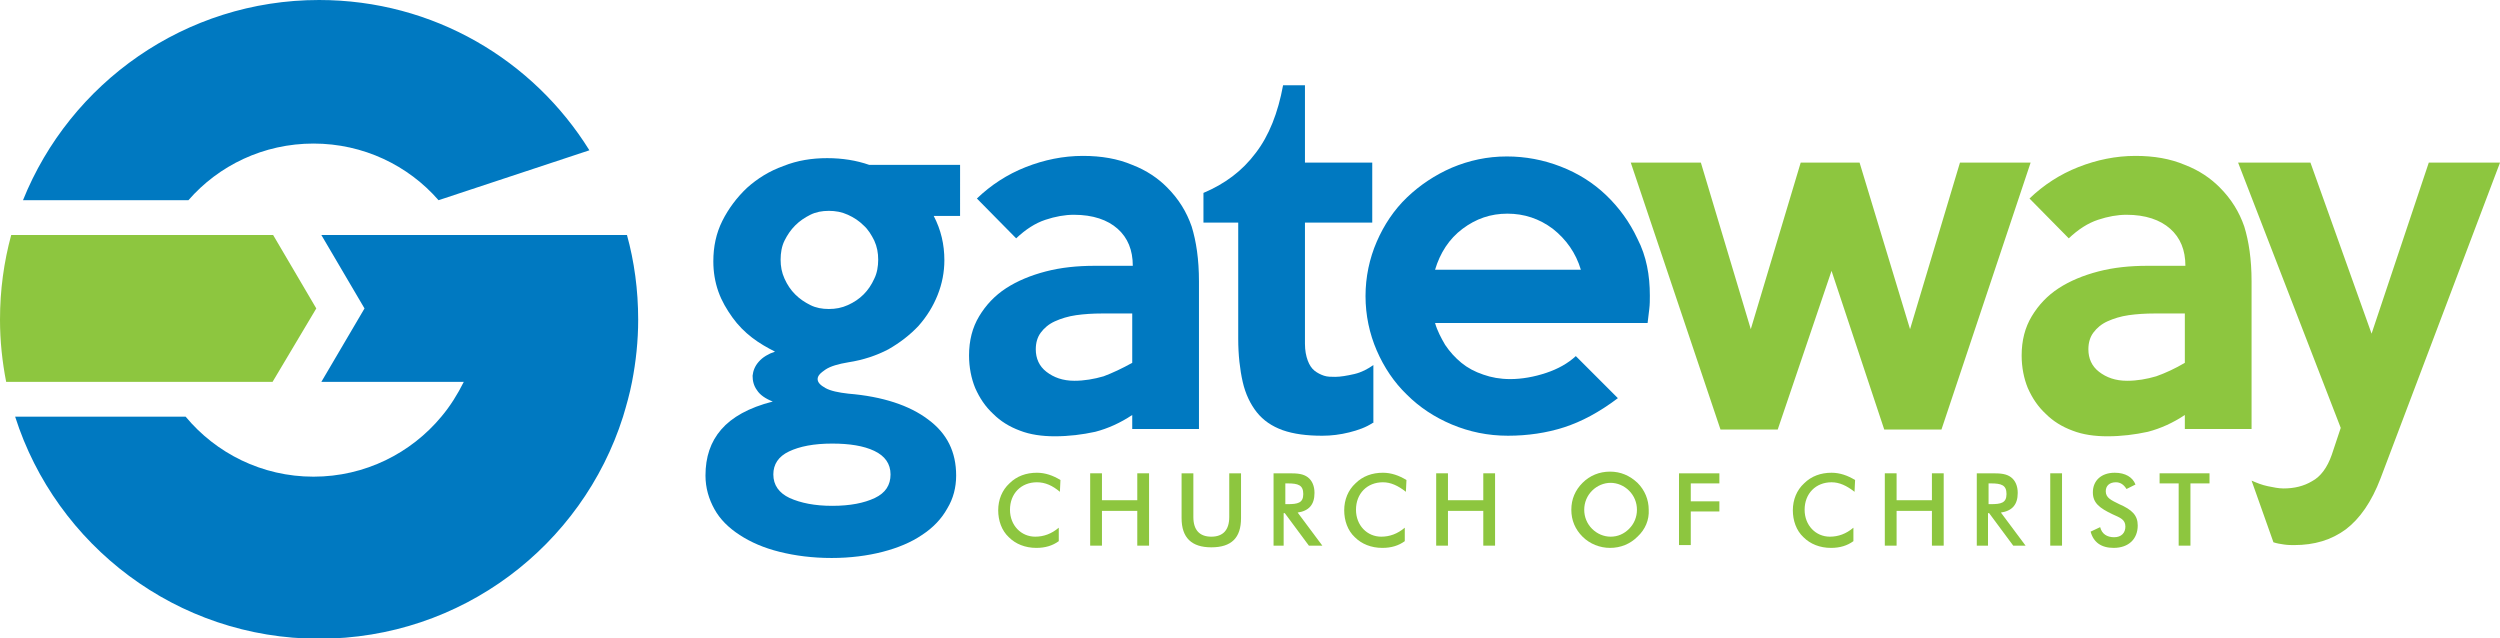 <?xml version="1.0" encoding="utf-8"?>
<!-- Generator: Adobe Illustrator 25.3.1, SVG Export Plug-In . SVG Version: 6.00 Build 0)  -->
<svg version="1.1" id="Layer_1" xmlns="http://www.w3.org/2000/svg" xmlns:xlink="http://www.w3.org/1999/xlink" x="0px" y="0px"
	 viewBox="0 0 445.8 113.8" style="enable-background:new 0 0 445.8 113.8;" xml:space="preserve">
<style type="text/css">
	.st0{fill:#0079C1;}
	.st1{fill:#8DC63F;}
</style>
<path class="st0" d="M78.2,35.7L78.2,35.7l26.9-8.9C95.1,10.7,77.3,0,56.9,0C33,0,12.5,14.8,4.1,35.7h29.5
	c5.4-6.2,13.4-10.1,22.3-10.1C64.8,25.6,72.8,29.5,78.2,35.7z"/>
<path class="st1" d="M56.4,55l-7.7-13.1H29.4H2c-1.3,4.8-2,9.8-2,15.1c0,3.8,0.4,7.5,1.1,11.1h28h19.5L56.4,55z"/>
<path class="st0" d="M111.8,41.9H82.4H57.3L65,55l-7.7,13.1h25.4c-1.1,2.2-2.4,4.3-4,6.2c-5.4,6.5-13.6,10.7-22.8,10.7
	c-9.2,0-17.4-4.2-22.8-10.7H2.7c7.3,22.9,28.8,39.6,54.2,39.6c25.4,0,46.9-16.6,54.2-39.6c0.6-2,1.2-4.1,1.6-6.2
	c0.7-3.6,1.1-7.3,1.1-11.1C113.8,51.7,113.1,46.6,111.8,41.9z"/>
<path class="st0" d="M171.5,38.5h-5c1.3,2.5,1.9,5.1,1.9,7.9c0,2.1-0.4,4.2-1.2,6.2c-0.8,2-1.9,3.8-3.4,5.5c-1.5,1.6-3.3,3-5.4,4.2
	c-2.1,1.1-4.5,1.9-7.1,2.3c-1.8,0.3-3.2,0.7-4.1,1.3c-0.9,0.6-1.4,1.1-1.4,1.7c0,0.6,0.5,1.1,1.4,1.6c0.9,0.5,2.3,0.8,4.1,1
	c6.1,0.5,10.9,2.1,14.2,4.6c3.4,2.5,5,5.8,5,10c0,2.1-0.5,4.1-1.6,5.9c-1,1.8-2.5,3.4-4.5,4.7c-1.9,1.3-4.3,2.3-7,3
	c-2.7,0.7-5.8,1.1-9.1,1.1c-3.4,0-6.5-0.4-9.3-1.1c-2.8-0.7-5.1-1.7-7.1-3c-2-1.3-3.5-2.8-4.5-4.6c-1-1.8-1.6-3.8-1.6-6
	c0-3.3,0.9-6,2.8-8.2c1.9-2.2,4.9-3.9,9.2-5c-1.3-0.5-2.3-1.2-2.8-2c-0.6-0.8-0.8-1.7-0.8-2.6c0.1-0.9,0.4-1.7,1.1-2.5
	c0.7-0.8,1.7-1.4,2.9-1.8c-1.4-0.7-2.8-1.5-4.1-2.5c-1.3-1-2.5-2.2-3.5-3.6c-1-1.4-1.9-2.9-2.5-4.6c-0.6-1.7-0.9-3.5-0.9-5.4
	c0-2.6,0.5-5,1.6-7.2c1.1-2.2,2.6-4.2,4.4-5.9c1.9-1.7,4-3,6.5-3.9c2.5-1,5.1-1.4,7.8-1.4c2.7,0,5.2,0.4,7.5,1.2h16.2V38.5z
	 M158.8,84.6c0-1.9-1-3.3-2.9-4.2c-1.9-0.9-4.4-1.3-7.5-1.3c-3.3,0-5.8,0.5-7.7,1.4c-1.9,0.9-2.8,2.3-2.8,4.1c0,1.9,1,3.3,2.9,4.2
	c2,0.9,4.5,1.4,7.6,1.4c3.2,0,5.7-0.5,7.6-1.4C157.9,87.9,158.8,86.5,158.8,84.6z M156.6,46.3c0-1.2-0.2-2.3-0.7-3.4
	c-0.5-1-1.1-2-1.9-2.7c-0.8-0.8-1.7-1.4-2.8-1.9c-1.1-0.5-2.2-0.7-3.4-0.7c-1.2,0-2.3,0.2-3.3,0.7c-1,0.5-1.9,1.1-2.7,1.9
	c-0.8,0.8-1.4,1.7-1.9,2.7c-0.5,1-0.7,2.2-0.7,3.4c0,1.2,0.2,2.3,0.7,3.4c0.5,1.1,1.1,2,1.9,2.8c0.8,0.8,1.7,1.4,2.7,1.9
	c1,0.5,2.1,0.7,3.3,0.7c1.2,0,2.3-0.2,3.4-0.7c1.1-0.5,2-1.1,2.8-1.9c0.8-0.8,1.4-1.7,1.9-2.8C156.4,48.7,156.6,47.5,156.6,46.3z"/>
<path class="st0" d="M213.7,76.5h-11.8V74c-2.1,1.4-4.3,2.4-6.6,3c-2.3,0.5-4.7,0.8-7.2,0.8c-2.3,0-4.4-0.3-6.2-1
	c-1.9-0.7-3.5-1.7-4.8-3c-1.4-1.3-2.4-2.8-3.2-4.6c-0.7-1.7-1.1-3.7-1.1-5.8c0-2.7,0.6-5,1.8-7c1.2-2,2.8-3.7,4.8-5
	c2-1.3,4.4-2.3,7.1-3c2.7-0.7,5.6-1,8.7-1h6.8c0-2.8-0.9-5-2.7-6.6c-1.8-1.6-4.4-2.5-7.8-2.5c-1.6,0-3.3,0.3-5.1,0.9
	c-1.8,0.6-3.5,1.7-5.2,3.3l-7-7.1c2.5-2.4,5.4-4.3,8.7-5.6c3.3-1.3,6.7-2,10.2-2c3.3,0,6.2,0.5,8.8,1.6c2.6,1,4.6,2.4,6.2,4
	c2.1,2.1,3.5,4.4,4.4,7c0.8,2.6,1.3,5.8,1.3,9.8V76.5z M201.9,64.7v-8.8h-5.4c-1.6,0-3.2,0.1-4.6,0.3c-1.4,0.2-2.7,0.6-3.8,1.1
	c-1.1,0.5-1.9,1.2-2.5,2c-0.6,0.8-0.9,1.8-0.9,3c0,1.6,0.6,3,1.9,4c1.3,1,2.9,1.6,5,1.6c1.7,0,3.5-0.3,5.2-0.8
	C198.4,66.5,200.1,65.7,201.9,64.7z"/>
<path class="st0" d="M244.8,75.4c-1.2,0.8-2.6,1.3-4.2,1.7c-1.6,0.4-3.2,0.6-4.8,0.6c-2.8,0-5.1-0.3-7.1-1c-1.9-0.7-3.4-1.7-4.6-3.2
	c-1.1-1.4-2-3.2-2.5-5.4c-0.5-2.2-0.8-4.8-0.8-7.7V39.7h-6.2v-5.3c3.8-1.6,6.9-3.9,9.3-7.1c2.4-3.1,4-7.2,4.9-12.1h3.9V29h12v10.7
	h-12v21.6c0,1.2,0.2,2.2,0.5,3c0.3,0.8,0.7,1.4,1.2,1.8s1.1,0.7,1.7,0.9c0.6,0.2,1.3,0.2,2,0.2c0.9,0,2.1-0.2,3.4-0.5
	c1.3-0.3,2.4-0.9,3.4-1.6V75.4z"/>
<path class="st0" d="M294.2,52.7c0,0.8,0,1.6-0.1,2.4c-0.1,0.8-0.2,1.7-0.3,2.5h-37.9c0.4,1.4,1.1,2.7,1.8,3.9
	c0.8,1.2,1.8,2.3,2.9,3.2c1.1,0.9,2.4,1.6,3.9,2.1c1.4,0.5,3,0.8,4.8,0.8c2.1,0,4.3-0.4,6.4-1.1c2.1-0.7,3.9-1.7,5.3-3l7.5,7.5
	c-3.3,2.5-6.5,4.2-9.6,5.2c-3.1,1-6.5,1.5-10,1.5c-3.6,0-6.9-0.7-10-2c-3.1-1.3-5.8-3.1-8-5.3c-2.3-2.2-4.1-4.9-5.4-7.9
	c-1.3-3-2-6.3-2-9.7c0-3.4,0.7-6.7,2-9.7c1.3-3,3.1-5.7,5.4-7.9c2.3-2.2,5-4,8-5.3c3.1-1.3,6.3-2,9.8-2c3.3,0,6.5,0.6,9.6,1.8
	c3.1,1.2,5.8,2.9,8.1,5.1c2.3,2.2,4.2,4.8,5.6,7.8C293.6,45.7,294.2,49.1,294.2,52.7z M281.9,48.1c-0.9-3-2.6-5.4-5-7.3
	c-2.4-1.8-5.1-2.7-8.1-2.7c-3,0-5.6,0.9-8,2.7c-2.4,1.8-4,4.3-4.9,7.3H281.9z"/>
<path class="st1" d="M362.1,29l-15.9,47.6h-10.2l-9.4-28.3L317,76.6h-10.2l-16-47.6h12.5l8.9,29.7l8.9-29.7h10.5l9,29.7l8.9-29.7
	H362.1z"/>
<path class="st1" d="M401.4,76.5h-11.8V74c-2.1,1.4-4.3,2.4-6.6,3c-2.3,0.5-4.7,0.8-7.2,0.8c-2.3,0-4.4-0.3-6.2-1
	c-1.9-0.7-3.5-1.7-4.8-3c-1.4-1.3-2.4-2.8-3.2-4.6c-0.7-1.7-1.1-3.7-1.1-5.8c0-2.7,0.6-5,1.8-7c1.2-2,2.8-3.7,4.8-5
	c2-1.3,4.4-2.3,7.1-3c2.7-0.7,5.6-1,8.7-1h6.8c0-2.8-0.9-5-2.7-6.6c-1.8-1.6-4.4-2.5-7.8-2.5c-1.6,0-3.3,0.3-5.1,0.9
	c-1.8,0.6-3.5,1.7-5.2,3.3l-7-7.1c2.5-2.4,5.4-4.3,8.7-5.6c3.3-1.3,6.7-2,10.2-2c3.3,0,6.2,0.5,8.8,1.6c2.6,1,4.6,2.4,6.2,4
	c2.1,2.1,3.5,4.4,4.4,7c0.8,2.6,1.3,5.8,1.3,9.8V76.5z M389.6,64.7v-8.8h-5.4c-1.6,0-3.2,0.1-4.6,0.3c-1.4,0.2-2.7,0.6-3.8,1.1
	c-1.1,0.5-1.9,1.2-2.5,2c-0.6,0.8-0.9,1.8-0.9,3c0,1.6,0.6,3,1.9,4c1.3,1,2.9,1.6,5,1.6c1.8,0,3.5-0.3,5.2-0.8
	C386.2,66.5,387.9,65.7,389.6,64.7z"/>
<path class="st1" d="M445.8,29l-21.3,56.3c-1.6,4.2-3.7,7.2-6.2,9.1c-2.6,1.9-5.6,2.8-9.2,2.8c-0.5,0-1.1,0-1.8-0.1
	c-0.7-0.1-1.3-0.2-1.9-0.4l-3.9-11c0.9,0.4,1.9,0.8,2.9,1c1,0.2,1.9,0.4,2.8,0.4c1.9,0,3.6-0.4,5.1-1.3c1.5-0.8,2.7-2.4,3.5-4.7
	l1.6-4.8L399.1,29h12.9l10.9,30.5L433.1,29H445.8z"/>
<g>
	<path class="st1" d="M184.9,86c-2.8,0-4.8,2-4.8,4.9c0,2.8,2,4.8,4.5,4.8c1.5,0,2.9-0.5,4.2-1.6v2.4c-1.1,0.8-2.4,1.2-4,1.2
		c-2,0-3.7-0.7-4.9-1.9c-1.3-1.2-1.9-3-1.9-4.8c0-1.9,0.7-3.6,2-4.8c1.3-1.3,3-1.9,4.9-1.9c1.5,0,2.9,0.5,4.2,1.3l-0.1,2.1
		C187.7,86.6,186.4,86,184.9,86z"/>
	<path class="st1" d="M194.4,84.4h2.1v4.8h6.3v-4.8h2.1v12.9h-2.1v-6.2h-6.3v6.2h-2.1V84.4z"/>
	<path class="st1" d="M212.8,84.4v7.8c0,2.3,1.1,3.5,3.2,3.5c2.1,0,3.2-1.2,3.2-3.5v-7.8h2.1v8c0,3.5-1.7,5.2-5.3,5.2
		c-3.5,0-5.3-1.7-5.3-5.2v-8H212.8z"/>
	<path class="st1" d="M229.1,97.3h-2V84.4h2.9c1.4,0,2.4,0.1,3.2,0.7c0.8,0.6,1.2,1.6,1.2,2.8c0,2.1-1,3.2-3,3.5l4.4,5.9h-2.4
		l-4.3-5.8h-0.2V97.3z M229.6,89.9c1.8,0,2.8-0.2,2.8-1.8c0-1.6-0.9-1.9-2.8-1.9h-0.4v3.7H229.6z"/>
	<path class="st1" d="M246.6,86c-2.8,0-4.8,2-4.8,4.9c0,2.8,2,4.8,4.5,4.8c1.5,0,2.9-0.5,4.2-1.6v2.4c-1.1,0.8-2.4,1.2-4,1.2
		c-2,0-3.7-0.7-4.9-1.9c-1.3-1.2-1.9-3-1.9-4.8c0-1.9,0.7-3.6,2-4.8c1.3-1.3,3-1.9,4.9-1.9c1.5,0,2.9,0.5,4.2,1.3l-0.1,2.1
		C249.3,86.6,248,86,246.6,86z"/>
	<path class="st1" d="M256.1,84.4h2.1v4.8h6.3v-4.8h2.1v12.9h-2.1v-6.2h-6.3v6.2h-2.1V84.4z"/>
	<path class="st1" d="M292,95.7c-1.3,1.3-3,2-4.9,2c-1.8,0-3.6-0.7-4.9-2c-1.3-1.3-2-2.9-2-4.8s0.7-3.5,2-4.8c1.3-1.3,3-2,4.9-2
		c1.9,0,3.5,0.7,4.9,2c1.3,1.3,2,3,2,4.8C294.1,92.7,293.4,94.4,292,95.7z M290.5,87.5c-0.9-0.9-2.1-1.4-3.3-1.4s-2.4,0.5-3.3,1.4
		c-0.9,0.9-1.4,2.1-1.4,3.4c0,1.3,0.5,2.5,1.4,3.4c0.9,0.9,2.1,1.4,3.3,1.4c1.3,0,2.4-0.5,3.3-1.4c0.9-0.9,1.4-2.1,1.4-3.4
		C291.9,89.6,291.4,88.4,290.5,87.5z"/>
	<path class="st1" d="M299.4,84.4h7.2v1.8h-5.1v3.2h5.1v1.8h-5.1v6h-2.1V84.4z"/>
	<path class="st1" d="M326.6,86c-2.8,0-4.8,2-4.8,4.9c0,2.8,2,4.8,4.5,4.8c1.5,0,2.9-0.5,4.2-1.6v2.4c-1.1,0.8-2.4,1.2-4,1.2
		c-2,0-3.7-0.7-4.9-1.9c-1.3-1.2-1.9-3-1.9-4.8c0-1.9,0.7-3.6,2-4.8c1.3-1.3,3-1.9,4.9-1.9c1.5,0,2.9,0.5,4.2,1.3l-0.1,2.1
		C329.3,86.6,328,86,326.6,86z"/>
	<path class="st1" d="M336.1,84.4h2.1v4.8h6.3v-4.8h2.1v12.9h-2.1v-6.2h-6.3v6.2h-2.1V84.4z"/>
	<path class="st1" d="M354.5,97.3h-2V84.4h2.9c1.4,0,2.4,0.1,3.2,0.7c0.8,0.6,1.2,1.6,1.2,2.8c0,2.1-1,3.2-3,3.5l4.4,5.9H359
		l-4.3-5.8h-0.2V97.3z M355,89.9c1.8,0,2.8-0.2,2.8-1.8c0-1.6-0.9-1.9-2.8-1.9h-0.4v3.7H355z"/>
	<path class="st1" d="M365.6,84.4h2.1v12.9h-2.1V84.4z"/>
	<path class="st1" d="M374.5,94c0.3,1.2,1.2,1.8,2.5,1.8c1.3,0,2-0.8,2-1.9c0-1.3-1-1.6-2.3-2.2c-2.3-1.1-3.5-2-3.5-3.9
		c0-2.1,1.5-3.5,3.9-3.5c1.9,0,3.2,0.8,3.7,2.1l-1.6,0.8c-0.5-0.8-1.1-1.2-1.9-1.2c-1.1,0-1.8,0.6-1.8,1.6c0,1.2,1,1.6,2.4,2.3
		c2.3,1,3.3,2,3.3,3.8c0,2.4-1.6,4-4.3,4c-2.2,0-3.6-1-4.1-2.9L374.5,94z"/>
	<path class="st1" d="M390.6,97.3h-2.1V86.2h-3.4v-1.8h8.9v1.8h-3.4V97.3z"/>
</g>
</svg>
